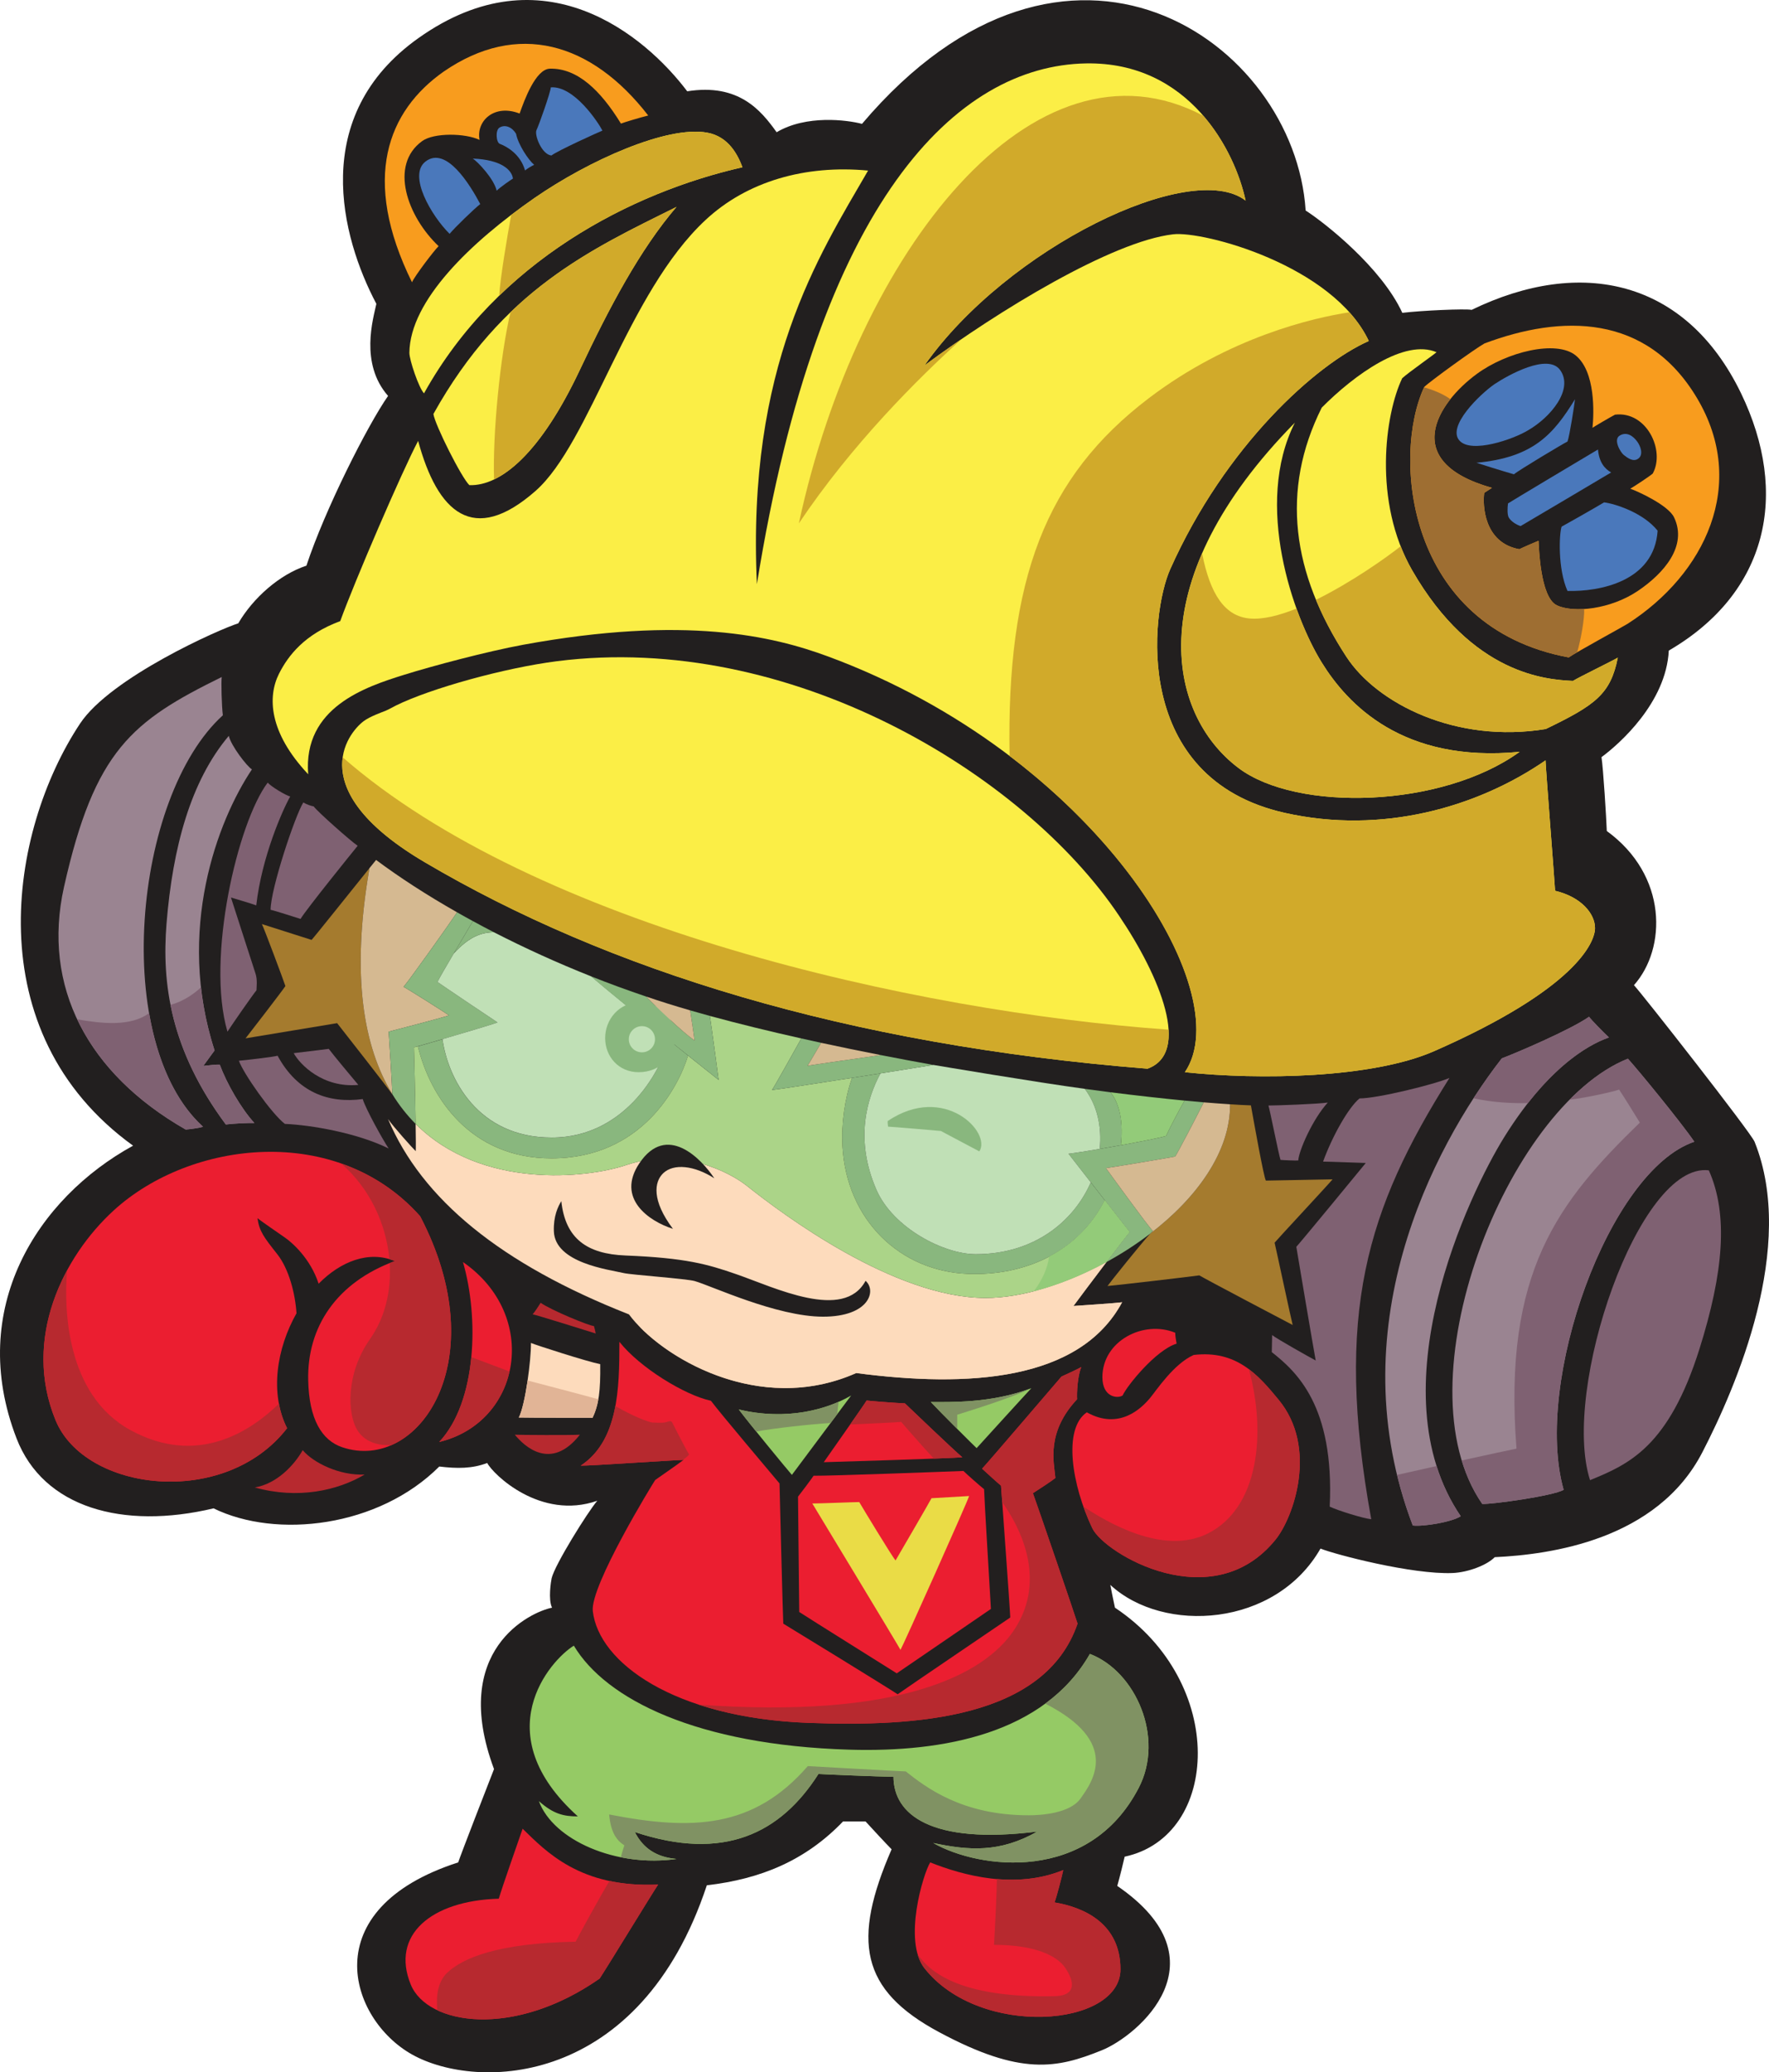 <?xml version="1.0" encoding="utf-8"?>
<!-- Generator: Adobe Illustrator 16.0.0, SVG Export Plug-In . SVG Version: 6.00 Build 0)  -->
<!DOCTYPE svg PUBLIC "-//W3C//DTD SVG 1.1//EN" "http://www.w3.org/Graphics/SVG/1.1/DTD/svg11.dtd">
<svg version="1.1" id="Layer_1" xmlns="http://www.w3.org/2000/svg" xmlns:xlink="http://www.w3.org/1999/xlink" x="0px" y="0px"
	 width="1453.049px" height="1701.481px" viewBox="702.358 1672.08 1453.049 1701.481"
	 enable-background="new 702.358 1672.08 1453.049 1701.481" xml:space="preserve">
<g>
	<path fill="#221F1F" d="M1266.839,1747.043c-34.564-45.805-118.411-116.254-220.664-43.765
		c-90.334,63.974-63.569,163.683-34.677,218.253c-2.524,12.029-13.868,48.9,9.621,75.618
		c-16.881,24.107-51.914,93.468-67.072,139.374c-22.029,7.227-43.71,26.383-55.99,47.36c-15.194,4.669-104.798,44.417-129.94,82.292
		c-58.486,88.215-85.435,253.369,43.547,346.57c-78.409,43.012-136.931,133.635-95.73,240.301
		c22.021,57.099,87.449,75.166,161.859,57.483c51.68,25.262,135.512,15.525,185.384-34.347c14.903,1.775,27.099,1.775,39.378-2.91
		c4.8,9.303,43.795,47.261,90.405,31.018c-7.764,9.051-34.961,52.629-37.492,63.639c-0.482,2.04-3.006,17.55,0.34,24.14
		c-17.838,3.547-84.152,34.632-47.667,132.531c-4.318,11.024-27.098,69.544-29.424,76.622
		c-118.801,38.26-89.789,128.75-37.762,157.793c53.388,29.828,187,27.102,241.992-139.006
		c44.433-5.152,81.039-20.327,111.888-52.414h18.491c3.758,4.199,17.846,19.322,21.391,22.869
		c-32.501,74.814-25.929,115.316,39.016,150.115c67.199,36.068,96.865,29.744,133.619,14.905
		c29.51-11.878,102.432-73.427,12.727-134.958c2.143-7.578,5.24-20.242,6.076-24.006c78.396-16.798,84.416-142.921-7.982-204.452
		c-1.334-5.938-2.957-14.37-3.793-18.686c43.682,40.367,135.76,34.679,172.629-29.83c12.195,4.919,75.367,21.414,108.428,20.075
		c13.266-0.551,28.723-6.773,34.664-13.016c45.852-2.141,133.25-14.086,170.502-86.006c27.928-53.951,77.629-169.085,42.943-255.107
		c-3.041-7.545-92.83-122.043-99.068-128.533c26.814-30.08,27.906-90.089-22.299-126.576c-0.391-10.472-2.893-51.291-4.354-60.643
		c14.805-10.908,53.119-44.836,55.275-87.497c81.322-47.328,99.359-128.615,59.293-211.376
		c-45.191-93.217-131.279-112.006-221.23-68.375c-4.906-1.086-41.223,0.535-56.947,2.442c-17.08-37.122-63.393-73.726-79.402-84.016
		c-8.885-139.071-195.898-269.83-364.416-71.15c-12.202-3.228-45.809-7.577-70.113,6.876
		C1327.538,1762.837,1309.216,1740.301,1266.839,1747.043"/>
	<path fill="#FBEE46" d="M2031.213,2212.056c-5.971,30.165-18.689,38.997-59.16,58.587c-73.688,12.113-138.73-20.895-163.795-59.338
		c-44.816-68.643-54.117-136.715-20.242-204.519c27.084-27.271,68.121-56.714,94.305-45.521c-2.877,2.56-22.035,15.892-28.176,21.33
		c-14.102,29.276-24.289,101.381,8.168,157.775c49.531,85.99,110.732,89.722,132.045,90.792
		C1999.193,2228.117,2025.959,2215.135,2031.213,2212.056"/>
	<path fill="#FBEE46" d="M1765.951,2019.116c-126.457,128.28-106.215,238.462-46.227,283.597
		c47.879,36.069,166.943,32.908,230.881-13.349c-96.127,9.386-141.426-39.164-162.59-73.325
		C1764.527,2178.097,1732.004,2086.301,1765.951,2019.116"/>
	<path fill="#FBEE46" d="M1971.854,2296.391c0.256,7.879,7.58,101.096,7.85,107.068c21.682,5.135,32.791,18.987,32.791,30.615
		c0,11.678-15.576,49.82-131.996,100.996c-50.928,22.401-143.793,23.856-204.889,17.348
		c45.016-66.281-74.395-260.662-293.386-341.448c-45.022-16.612-117.071-33.86-250.223-9.487
		c-29.729,5.488-74.616,17.434-97.736,24.66c-31.615,9.887-83.096,26.717-78.756,81.658c-32.707-34.697-33.26-63.94-24.064-82.395
		c7.629-15.172,21.15-32.538,50.389-43.362c11.429-31.72,50.729-123.028,63.974-147.956c15.932,58.704,45.207,86.175,96.496,41.021
		c44.837-39.548,75.232-162.578,139.596-222.419c34.039-31.703,81.868-45.438,133.499-40.553
		c-40.754,70.365-99.658,160.703-91.328,339.577c50.758-316.355,164.618-425.667,270.252-427.574
		c85.082-1.522,122.523,71.987,131.174,112.656c-44.568-34.445-195.871,38.83-263.758,135.326
		c60.713-45.036,153.982-101.817,204.137-107.656c24.973-2.96,131.529,25.43,160.803,87.597
		c-43.016,18.955-117.793,85.79-163.162,187.504c-16.109,36.186-31.65,171.663,94.135,199.919
		C1837.469,2357.42,1915.744,2335.035,1971.854,2296.391"/>
	<path fill="#EB1E30" d="M1493.707,2879.814c-12.309,0.52-110.399,4.133-123.062,3.932c-1.956,2.928-11.174,15.189-12.812,17.183
		c0,3.812,1.021,90.171,1.021,94.688c9.415,6.14,72.155,45.337,80.096,50.373c7.58-5.22,70.666-48.198,77.346-52.899
		c-0.539-10.305-5.424-89.804-5.623-98.319C1507.264,2892.078,1496.572,2882.625,1493.707,2879.814"/>
	<path fill="#EB1E30" d="M1378.976,2872.637c10.656-0.268,103.522-3.145,113.831-4.014c-7.408-6.323-42.094-39.398-47.162-44.299
		c-5.785-0.169-29.459-1.975-31.431-2.344C1412.221,2825.428,1382.053,2868.188,1378.976,2872.637"/>
	<path fill="#95CA65" d="M1309.216,2829.359c7.076,9.636,39.769,49.334,43.598,53.685c10.252-13.552,44.532-59.791,48.666-65.179
		C1382.053,2829.225,1348.815,2838.795,1309.216,2829.359"/>
	<path fill="#95CA65" d="M1466.943,2823.22c6.891,7.46,35.98,36.436,37.605,37.858c4.332-4.768,40.986-45.069,44.986-49.219
		C1516.615,2824.39,1482.682,2823.22,1466.943,2823.22"/>
	<path fill="#EB1E30" d="M1590.537,2794.527c-3.609,1.975-13.365,6.51-16.258,7.762c-3.615,4.168-62.166,72.624-65.242,75.67
		c2.707,2.574,13.746,12.514,15.568,13.936c0.355,5.285,7.58,104.257,7.58,108.24c-6.488,4.516-84.734,57.431-92.498,63.035
		c-9.23-6.122-90.17-55.793-93.95-57.984c-0.369-6.155-2.893-106.582-3.077-115.098c-6.14-7.395-49.304-58.338-56.345-67.905
		c-21.369-4.534-58.592-27.304-75.183-48.416c0,38.847-0.907,81.289-31.771,101.698c7.026,0.201,74.914-4.533,84.45-4.717
		c-4.665,3.63-20.526,14.486-23.255,16.479c-1.758,2.508-53.615,87.043-51.275,107.654c4.771,42.024,66.236,87.663,177.415,91.777
		c87.613,3.263,193.828-3.262,220.763-81.473c-3.162-10.07-33.621-98.922-36.67-107.118c4.332-2.743,15.91-10.323,18.457-12.479
		c-1.326-13.754-7.445-37.576,17.865-64.712C1586.744,2816.344,1587.432,2801.572,1590.537,2794.527"/>
	<path fill="#EB1E30" d="M1668.818,2775.305c-0.355-2.375-1.121-5.737-1.121-8.965c-26.049-10.674-59.826,6.674-59.826,36.469
		c0,16.812,12.664,17.717,16.627,15.024C1627.943,2810.053,1651.803,2780.426,1668.818,2775.305"/>
	<path fill="#B7292F" d="M1191.656,2766.958c-0.248-1.657-0.95-4.484-1.439-6.124c-3.545,0-35.082-12.964-43.781-19.088
		c-1.404,2.343-5.168,8.014-6.572,9.435C1143.359,2751.867,1185.048,2764.833,1191.656,2766.958"/>
	<path fill="#B7292F" d="M1178.66,2850.054c-8.919,0.468-48.233,0.233-53.438,0
		C1132.518,2859.003,1154.667,2880.65,1178.66,2850.054"/>
	<path fill="#FDDBBC" d="M1128.541,2835.934c12.011,0.234,56.728,0.234,60.521,0.234c5.176-10.858,6.58-22.115,6.324-44.033
		c-10.841-2.123-53.183-15.775-56.926-17.415C1138.672,2788.354,1133.943,2825.31,1128.541,2835.934"/>
	<path fill="#EB1E30" d="M1082.632,2708.288c13.181,45.218,11.543,114.68-19.54,147.755
		C1130.682,2839.681,1145.989,2752.103,1082.632,2708.288"/>
	<path fill="#B7292F" d="M1001.862,2882.76c-22.135,13.183-54.841,20.492-90.171,10.623c17.917-3.079,32.033-17.918,39.314-30.633
		C959.733,2873.107,981.152,2883.714,1001.862,2882.76"/>
	<path fill="#EB1E30" d="M1047.452,2670.662c-68.122-76.705-188.44-62.518-251.662-4.783
		c-41.555,37.958-75.205,105.463-47.801,172.264c24.127,58.82,139.022,72.639,190.169,6.59c-14.471-28.84-8.515-65.613,7.743-94.37
		c-1.021-15.978-6.154-36.321-15.79-48.516c-11.125-14.104-14.677-18.704-16.279-29.561c2.439,2.007,18.051,12.798,22.667,15.993
		c5.424,3.748,20.746,16.797,27.573,37.809c17.98-18.302,41.286-27.521,62.613-18.604c-47.561,17.482-72.17,53.785-71.177,97.9
		c0.681,31.752,11.053,49.303,27.999,54.99C1046.225,2881.42,1109.518,2789.092,1047.452,2670.662"/>
	<path fill="#EB1E30" d="M1595.061,2831.684c-19.846,13.484-12.252,60.06,4.516,95.141c9.92,20.895,98.652,73.627,150.615,9.252
		c14.689-18.219,34.932-75.449,2.359-114.781c-16.816-20.393-34.598-40.902-69.752-36.704
		c-16.391,7.378-30.408,28.841-35.697,35.198C1640.061,2828.32,1621.627,2846.557,1595.061,2831.684"/>
	<path fill="#7F6172" d="M1783.082,2789.141c-1.439-7.494-14.691-85.621-15.932-93.351c5.055-5.571,52.949-63.79,57.053-68.841
		c-3.133,0-29.529-1.123-35.08-1.123c7.691-21.195,20.992-44.584,29.941-51.877c14.654,0.033,61.668-11.543,73.893-16.83
		c-67.668,107.453-94.973,193.059-64.271,362.328c-6.324-0.568-27.504-7.143-34.111-10.339
		c3.963-82.962-27.488-110.966-47.582-126.86c0-3.16,0.285-9.786,0.285-14.002
		C1750.992,2771.29,1778.494,2786.699,1783.082,2789.141"/>
	<path fill="#7F6172" d="M1792.986,2577.345c-12.564,13.769-23.773,39.601-24.24,47.528c-1.461,0.252-12.686-0.234-14.592-0.468
		c-1.453-4.315-8.715-40.987-9.904-44.634C1750.979,2579.771,1784.535,2578.584,1792.986,2577.345"/>
	<path fill="#9A8491" d="M2007.609,2506.898c-15.527,10.856-60.562,30.027-71.688,34.161
		c-57.934,74.597-134.342,223.121-73.113,383.541c8.133,1.087,31.807-2.71,39.387-7.596
		c-70.469-103.706,7.26-265.464,35.613-311.085c39.768-63.974,76.041-78.445,86.145-82.025
		C2020.004,2520.281,2009.348,2509.424,2007.609,2506.898"/>
	<path fill="#9A8491" d="M2094.066,2609.5c-70.447,23.839-132.266,197.675-107.322,285.824c-9.033,5.085-58.535,11.91-66.854,11.592
		c-69.375-99.741,20.264-325.941,119.604-365.589C2047.455,2549.993,2083.225,2593.59,2094.066,2609.5"/>
	<path fill="#7F6172" d="M2105.992,2633.004c-57.451-7.227-121.426,179.976-97.582,254.373
		c31.785-12.999,64.605-27.252,89.973-108.039C2117.902,2717.188,2122.221,2669.509,2105.992,2633.004"/>
	<path fill="#7F6172" d="M972.382,2533.263c-6.558,0.786-25.574,3.196-28.771,3.513c4.97,9.253,23.958,28.775,53.083,26.064
		C992.043,2557.404,976.232,2538.365,972.382,2533.263"/>
	<path fill="#4A78BB" d="M2014.934,2041.131c-10.125,5.955-70.816,42.275-73.893,44.267c-0.553,3.614-0.639,9.317,0.531,11.459
		c1.844,3.313,6.459,6.158,9.807,7.161c2.842-1.689,70.062-41.372,74.359-44.016
		C2020.619,2057.041,2015.891,2051.939,2014.934,2041.131"/>
	<path fill="#4A78BB" d="M1945.904,2061.508c3.332-3.012,41.342-25.746,43.986-26.9c1.688-4.334,5.809-30.884,6.154-34.715
		c-17.617,28.575-34.061,47.83-80.953,52.146C1916.936,2052.675,1936.475,2058.849,1945.904,2061.508"/>
	<path fill="#4A78BB" d="M2063.934,2107.814c-2.809,41.842-47.809,50.139-74.062,49.469c-8.127-18.436-6.793-47.144-4.814-52.798
		c1.672-0.818,28.559-16.093,34.896-19.925C2028.568,2085.582,2051.973,2092.875,2063.934,2107.814"/>
	<path fill="#4A78BB" d="M2047.137,2034.607c-3.297-4.5-8.465-8.299-14.236-4.97c-5.822,3.312,0.652,14.12,3.311,16.078
		c2.645,2.007,7.629,6.156,11.934,2.827C2052.477,2045.23,2049.83,2038.254,2047.137,2034.607"/>
	<path fill="#4A78BB" d="M1983.914,1975.987c11.182,15.741-7.812,38.695-26.396,49.386c-12.428,7.577-46.51,19.205-56.26,8.564
		c-10.791-11.678,16.762-38.16,28.523-46.341C1940.92,1980.152,1973.811,1961.732,1983.914,1975.987"/>
	<path fill="#F89C1E" d="M2028.938,2012.54c25.814-3.111,41.42,29.261,30.982,48.349c-2.057,1.892-15.059,10.523-18.469,12.447
		c5.168,1.723,31.146,13.316,36.002,23.572c11.125,23.354-8.146,45.854-30.133,60.594c-21.979,14.704-52.311,18.186-66.15,11.594
		c-13.867-6.592-14.732-48.516-15.072-53c-1.369,0.535-12.26,5.17-15.754,6.927c-29.361-5.287-30.197-36.604-28.828-46.291
		c1.057-0.687,3.863-2.526,6.324-4.098c-76.055-21.398-44.902-69.714-12.465-93.503c24.68-18.15,65.264-28.154,81.225-15.239
		c16.391,13.316,15.059,47.444,13.832,59.457C2011.475,2022.479,2026.178,2013.945,2028.938,2012.54 M1990.891,2211.855
		c6.24-4.332,45.193-25.562,48.434-27.637c63.406-40.652,99.176-114.547,56.896-185.381c-41.42-69.426-111.35-68.472-174.5-44.784
		c-8.316,4.667-45.17,31.418-49.502,35.752C1845.828,2046.184,1856.924,2186.929,1990.891,2211.855"/>
	<path fill="#4A78BB" d="M1096.834,1839.624c-4.885,3.78-20.845,19.205-25.177,24.459c-14.825-14.638-34.614-48.165-19.689-59.458
		C1068.949,1791.778,1088.454,1823.799,1096.834,1839.624"/>
	<path fill="#4A78BB" d="M1090.645,1802.268c3.949,2.357,17.498,16.646,19.675,26.383c2.708-2.711,11.224-8.666,13.365-9.938
		C1122.819,1811.686,1114.283,1803.222,1090.645,1802.268"/>
	<path fill="#4A78BB" d="M1133.639,1812.038c1.056-1.07,5.487-3.749,7.466-4.635c-4.772-3.999-13.251-16.864-14.861-25.513
		c-3.262-5.438-8.934-7.862-13.584-5.053c-3.609,2.143-2.708,12.246,0.206,13.334
		C1118.799,1792.414,1129.845,1798.703,1133.639,1812.038"/>
	<path fill="#4A78BB" d="M1155.285,1799.774c4.601-3.764,39.42-19.541,41.909-20.461c-3.396-6.642-23.284-36.955-42.406-35.5
		c-0.369,4.534-9.635,30.683-11.776,35.149C1141.204,1782.777,1147.173,1798.838,1155.285,1799.774"/>
	<path fill="#F89C1E" d="M1154.037,1728.473c-11.713,0.302-21.001,25.849-24.865,36.84c-20.845-8.132-35.848,6.089-32.919,21.63
		c-11.784-5.604-37.513-6.022-47.149,0.987c-27.197,19.741-12.245,61.816,13.521,86.258c-3.885,3.764-19.505,24.392-21.866,29.644
		c-41.973-85.186-19.859-140.693,25.95-172.916c60.442-41.689,121.389-24.357,168.098,36.004c-6.14,1.505-19.597,5.503-22.405,6.642
		C1195.605,1746.157,1176.484,1727.905,1154.037,1728.473"/>
	<path fill="#FBEE46" d="M1621.422,2423.77c34.195,50.506,59.271,112.771,23.502,125.771
		c-247.578-19.773-443.313-80.837-593.792-169.587c-99.644-58.771-63.789-105.362-50.091-115.751
		c5.204-3.915,14.939-7.277,18.236-8.634c2.446-1.003,6.274-3.228,8.132-4.132c28.523-14.102,89.554-31.033,132.584-36.487
		C1350.807,2190.709,1543.025,2307.062,1621.422,2423.77"/>
	<path fill="#9A8491" d="M885.408,2259.368c-73.659,66.851-92.199,268.827-16.279,337.853c-3.297,1.036-10.118,1.923-14.237,2.291
		c-80.486-45.939-118.276-117.408-99.956-199.232c25.177-112.22,55.926-136.144,129.549-172.329
		C883.934,2232.048,884.437,2251.656,885.408,2259.368"/>
	<path fill="#9A8491" d="M887.847,2595.347c-45.554-61.264-52.679-115.919-48.694-165.071
		c5.034-62.165,19.703-116.787,51.126-154.01c1.936,8.264,15.123,25.293,19.015,27.518c-28.239,42.11-62.598,132.298-30.679,230.802
		c-1.942,2.442-6.594,9.118-9.252,12.665c4.736-0.486,11.075-1.24,13.5-1.071c5.743,15.558,17.52,36.035,28.424,47.946
		C907.324,2593.957,894.108,2594.525,887.847,2595.347"/>
	<path fill="#7F6172" d="M898.589,2543.033c3.602,10.305,26.75,43.362,37.74,51.828c21.483,0.904,59.457,7.41,85.272,20.21
		c-5.034-7.595-18.952-32.673-21.298-40.603c-28.204,3.796-53.65-5.571-69.943-35.584
		C927.835,2539.787,903.091,2542.666,898.589,2543.033"/>
	<path fill="#7F6172" d="M889.187,2519.143c-17.718-60.492,8.48-171.979,33.061-204.5c2.489,3.078,15.052,10.674,18.484,11.392
		c-6.324,11.226-23.369,49.638-27.885,89.403c-4.133-1.59-19.328-5.939-20.781-6.459c2.361,7.596,18.923,58.488,20.242,62.688
		c1.624,5.051,0.723,11.174,0.723,13.518C909.947,2488.812,893.15,2513.021,889.187,2519.143"/>
	<path fill="#7F6172" d="M924.624,2419.084c3.581,0.72,20.979,6.374,24.588,7.479c5.069-8.314,42.93-55.174,46.943-60.043
		c-5.438-3.613-33.075-28.005-36.152-32.355c-1.624-0.182-5.956-1.621-8.515-3.227
		C944.447,2342.479,924.624,2402.121,924.624,2419.084"/>
	<path fill="#EADC46" d="M1369.595,2906.531c6.219,0,34.494-1.17,38.542-1.17c2.155,3.764,27.134,44.969,29.814,47.947
		c2.623-4.519,27.588-47.279,29.545-51.109c3.092-0.168,28.006-1.605,30.885-1.79c-1.242,4.517-54.375,123.213-56.367,126.292
		C1438.787,3020.743,1373.12,2912.404,1369.595,2906.531"/>
	<path fill="#EB1E30" d="M1131.632,3173.568c-3.779,11.041-16.676,47.512-19.576,57.449c-55.756,1.605-88.881,29.979-72.318,70.481
		c13.669,33.393,84.514,44.416,155.18-4.919c8.451-12.999,43.129-69.895,48.014-77.14
		C1178.979,3222.335,1150.79,3192.188,1131.632,3173.568"/>
	<path fill="#95CA65" d="M1144.982,3150.899c11.777,32.071,63.435,54.622,113.009,47.496c-16.527-1.522-27.39-8.751-34.21-22.117
		c73.155,24.409,119.765,1.088,150.862-47.679c7.764,0.485,48.766,2.141,61.614,2.341c0.119,30.532,29.982,55.978,118.148,44.953
		c-30.898,17.55-56.182,15.575-85.443,9.419c37.578,21.396,127.799,33.492,168.723-45.287c21.412-41.154-2.424-95.66-40.102-109.98
		c-37.393,65.297-119.949,80.939-197.665,78.613c-124.997-3.765-199.96-41.355-226.215-85.404
		c-19.824,12.279-72.255,72.254,3.297,140.193C1165.274,3163.463,1156.908,3161.473,1144.982,3150.899"/>
	<path fill="#EB1E30" d="M1575.719,3207.512c-0.908,4.534-5.793,23.506-7.225,26.551c25.141,4.183,54.203,17.916,54.203,54.938
		c0,47.53-115.617,56.747-160.994-0.886c-17.697-22.552-1.035-77.691,4.723-86.893
		C1493.707,3212.046,1536.318,3223.605,1575.719,3207.512"/>
	<path fill="#FBEE46" d="M1258.027,1841.949c-70.468,35.016-142.809,68.022-199.671,170.039c1.27,8.918,23.156,52.48,29.544,58.437
		c26.198,0.837,58.741-26.733,90.76-94.689C1202.831,1924.476,1227.993,1877.016,1258.027,1841.949"/>
	<path fill="#FBEE46" d="M1050.642,1995.041c60.464-108.809,170.424-164.952,261.566-185.647
		c-3.779-9.986-11.259-25.194-29.005-28.406c-32.756-5.972-97.035,22.669-142,53.785c-52.034,36.053-102.168,84.132-102.586,126.96
		C1038.546,1967.42,1046.332,1990.591,1050.642,1995.041"/>
	<path fill="#B7292F" d="M1069.601,3291.896c-8.636,8.266-8.905,21.481-8.012,30.683c29.36,13.902,81.337,10.289,133.329-25.998
		c8.451-12.999,43.129-69.895,48.014-77.14c-15.272,0.702-28.488-0.551-40.016-2.993c-9.5,16.109-24.106,42.844-27.75,49.869
		C1110.773,3267.504,1082.25,3279.852,1069.601,3291.896"/>
	<path fill="#809263" d="M1589.721,3148.992c-8.635,11.963-32.225,13.551-42.291,13.551c-54.723,0-84.266-22.768-101.098-36.035
		c-8.934-0.283-70.164-3.83-80.452-4.365c-44.703,51.509-95.425,52.948-163.164,39.715c1.354,15.426,6.523,21.548,12.479,25.362
		c-0.766,2.04-1.893,5.989-2.907,9.804c14.599,2.927,30.246,3.613,45.703,1.372c-16.527-1.522-27.39-8.751-34.21-22.117
		c73.155,24.409,119.765,1.088,150.862-47.679c7.764,0.485,48.766,2.141,61.614,2.341c0.119,30.532,29.982,55.978,118.148,44.953
		c-30.898,17.55-56.182,15.575-85.443,9.419c37.578,21.396,127.799,33.492,168.723-45.287c21.412-41.154-2.424-95.66-40.102-109.98
		c-9.535,16.68-22.064,30.113-36.691,40.804C1622.945,3102.401,1600.045,3134.705,1589.721,3148.992"/>
	<path fill="#B7292F" d="M1622.697,3289.001c0-37.022-29.062-50.756-54.203-54.938c1.432-3.045,6.316-22.017,7.225-26.551
		c-18.088,7.395-36.855,8.884-54.523,7.395c-0.014,9.352-1.453,39.314-2.375,54.02c47.512,0,57.43,17.383,58.707,19.189
		c1.268,1.807,15.541,22.385-8.934,22.936c-79.133,1.758-103.311-20.912-112.492-34.429c1.291,4.384,3.078,8.281,5.602,11.493
		C1507.08,3345.748,1622.697,3336.531,1622.697,3289.001"/>
	<path fill="#B7292F" d="M1750.191,2936.076c14.689-18.219,34.932-75.449,2.359-114.781c-7.43-9.051-15.107-18.102-24.361-25.011
		c14.535,53.032,7.928,113.929-33.605,134.823c-37.109,18.688-84.104-10.054-102.324-22.017c2.148,6.074,4.551,12.03,7.316,17.733
		C1609.496,2947.719,1698.229,3000.451,1750.191,2936.076"/>
	<path fill="#7F6172" d="M1957.383,2577.797c31.602-40.352,58.168-50.94,66.57-53.902c-3.949-3.613-14.605-14.471-16.344-16.996
		c-15.527,10.856-60.562,30.027-71.688,34.161c-7.529,9.703-15.379,20.677-23.24,32.772
		C1928.258,2577.262,1943.947,2578.082,1957.383,2577.797"/>
	<path fill="#7F6172" d="M1902.195,2917.005c-8.82-12.933-15.273-26.8-19.846-41.222c-13.031,2.895-24.957,5.571-32.438,7.276
		c3.348,13.735,7.566,27.605,12.896,41.541C1870.941,2925.688,1894.615,2921.891,1902.195,2917.005"/>
	<path fill="#7F6172" d="M2049.312,2593.809c-66.533,64.691-112.604,121.989-101.316,267.687
		c-5.467,1.072-24.488,5.187-44.965,9.704c3.963,13.066,9.516,25.094,16.859,35.717c8.318,0.318,57.82-6.507,66.854-11.592
		c-24.943-88.149,36.875-261.985,107.322-285.824c-10.842-15.91-46.611-59.507-54.572-68.173
		c-16.479,6.591-32.621,18.286-47.879,33.677c14.32-1.674,36.002-6.608,40.668-8.298
		C2035.211,2570.938,2044.662,2586.213,2049.312,2593.809"/>
	<path fill="#9E6E32" d="M2003.576,2172.09c-9.02,0.586-16.982-0.419-22.406-2.994c-13.867-6.592-14.732-48.516-15.072-53
		c-1.369,0.535-12.26,5.17-15.754,6.927c-29.361-5.287-30.197-36.604-28.828-46.291c1.057-0.687,3.863-2.526,6.324-4.098
		c-57.785-16.228-53.65-48.032-34.125-72.808c-6.729-4.868-15.676-8.03-21.617-9.737c-26.213,56.547-14.953,196.857,118.793,221.767
		c1.227-0.87,3.766-2.375,6.963-4.282C2000.746,2197.72,2003.98,2180.287,2003.576,2172.09"/>
	<path fill="#B7292F" d="M1445.645,2824.324c-5.785-0.169-29.459-1.975-31.431-2.344c-0.858,1.455-6.792,10.004-13.534,19.691
		c13.534-0.619,39.008-1.724,41.887-2.158c1.795,2.275,21.83,24.977,26.871,30.164c11.691-0.453,20.59-0.871,23.369-1.055
		C1485.398,2862.3,1450.713,2829.225,1445.645,2824.324"/>
	<path fill="#809263" d="M1390.136,2833.055c0.219-3.378,0.588-7.143,1.07-10.037c-19.873,8.767-48.666,14.271-81.99,6.342
		c2.461,3.345,8.012,10.306,14.322,18.15c12.883-2.609,45.59-6.174,61.074-7.076
		C1386.52,2837.891,1388.413,2835.365,1390.136,2833.055"/>
	<path fill="#809263" d="M1488.625,2833.658c4.402-1.455,45.148-13.835,59.988-21.464c-32.6,12.179-66.08,11.025-81.67,11.025
		c3.58,3.864,13.094,13.499,21.682,22.065C1488.66,2841.37,1488.625,2835.281,1488.625,2833.658"/>
	<path fill="#B7292F" d="M1268.4,2866.247c-1.071-1.07-12.834-24.022-13.891-26.216c-1.105-2.141-3.459-0.518-6.154,0
		c-1.772,0.352-8.132,0.186-10.309,0c-9.366-1.99-24.475-10.222-30.261-13.482c-3.729,20.091-11.613,37.791-28.424,48.916
		c6.877,0.201,72.553-4.349,83.797-4.684C1265.216,2869.459,1267.562,2867.536,1268.4,2866.247"/>
	<path fill="#B7292F" d="M1587.459,3005.186c-3.162-10.07-33.621-98.922-36.67-107.118c4.332-2.743,15.91-10.323,18.457-12.479
		c-1.326-13.754-7.445-37.576,17.865-64.712c-0.367-4.532,0.32-19.304,3.426-26.349c-3.609,1.975-13.365,6.51-16.258,7.762
		c-3.615,4.168-62.166,72.624-65.242,75.67c2.707,2.574,13.746,12.514,15.568,13.936c0.051,1.053,0.439,6.173,0.957,13.532
		c12.111,16.965,38.492,61.9,9.699,105.079c-24.688,37.04-95.24,73.057-259.021,61.164c25.042,8.213,55.239,13.701,90.455,14.988
		C1454.309,3089.921,1560.523,3083.396,1587.459,3005.186"/>
	<path fill="#E1B496" d="M1189.062,2836.168c2.248-4.701,3.765-9.503,4.771-15.207c-11.627-3.263-48.517-12.883-58.082-15.393
		c-1.844,12.582-4.438,24.928-7.211,30.365C1140.551,2836.168,1185.269,2836.168,1189.062,2836.168"/>
	<path fill="#B7292F" d="M1120.876,2798.191c-7.714-3.027-24.411-9.167-31.402-11.811c-2.609,27.285-10.756,53.049-26.382,69.662
		C1094.657,2848.396,1114.821,2825.176,1120.876,2798.191"/>
	<path fill="#B7292F" d="M809.523,2846.289c-53.637-29.311-54.622-101.313-52.013-131.26c-19.307,35.751-27.354,79.6-9.522,123.113
		c24.127,58.82,139.022,72.639,190.169,6.59c-3.233-6.374-5.374-13.148-6.679-20.141
		C909.131,2846.338,865.28,2876.753,809.523,2846.289"/>
	<path fill="#B7292F" d="M1047.452,2670.662c-18.505-20.795-40.839-34.881-64.832-43.245c23.354,20.177,36.939,49.436,39.57,78.512
		c1.517,0.452,3.042,0.954,4.495,1.556c-1.418,0.552-2.808,1.17-4.247,1.724c1.439,22.567-3.779,44.784-16.194,62.368
		c-19.888,28.188-18.789,61.78-10.089,75.146c6.863,10.641,18.923,12.28,27.722,11.88
		C1068.091,2839.263,1095.785,2762.876,1047.452,2670.662"/>
	<path fill="#7F6172" d="M854.893,2599.512c4.119-0.368,10.94-1.255,14.237-2.291c-23.27-21.18-37.641-54.856-44.285-93.318
		c-15.286,11.309-38.825,8.583-59.039,5.137C782.638,2544.689,812.955,2575.555,854.893,2599.512"/>
	<path fill="#7F6172" d="M911.287,2594.125c-10.905-11.911-22.681-32.389-28.424-47.946c-2.425-0.169-8.763,0.585-13.5,1.071
		c2.659-3.547,7.31-10.223,9.252-12.665c-5.722-17.583-9.267-34.965-11.195-51.845c-5.601,5.369-14.804,11.693-25.007,14.388
		c6.119,30.766,19.54,63.405,45.433,98.219C894.108,2594.525,907.324,2593.957,911.287,2594.125"/>
	<path fill="#D1AA2A" d="M1358.535,2101.793c43.377-64.678,97.149-118.294,133.754-151.385
		c-10.826,7.359-21.078,14.671-30.551,21.715c67.887-96.496,219.189-169.771,263.758-135.326
		c-4.162-19.574-15.039-46.793-34.648-69.579C1551.762,1693.442,1406.5,1879.089,1358.535,2101.793"/>
	<path fill="#D1AA2A" d="M1972.053,2270.643c40.471-19.59,53.189-28.422,59.16-58.587c-5.254,3.079-32.02,16.062-36.855,19.106
		c-21.312-1.07-82.514-4.802-132.045-90.792c-3.68-6.424-6.791-13.031-9.436-19.79c-12.096,9.602-40.719,29.778-69.582,43.981
		c6.424,15.56,14.74,31.15,24.963,46.743C1833.322,2249.748,1898.365,2282.756,1972.053,2270.643"/>
	<path fill="#D1AA2A" d="M1719.725,2302.713c47.879,36.069,166.943,32.908,230.881-13.349
		c-96.127,9.386-141.426-39.164-162.59-73.325c-6.777-10.941-14.258-26.299-20.709-44.283c-14.471,5.821-28.191,9.267-39.018,8.098
		c-19.689-2.092-31.834-19.341-38.514-53.401C1654.949,2206.586,1677.383,2270.877,1719.725,2302.713"/>
	<path fill="#D1AA2A" d="M1675.609,2552.418c61.096,6.509,153.961,5.054,204.889-17.348
		c116.42-51.176,131.996-89.318,131.996-100.996c0-11.628-11.109-25.48-32.791-30.615c-0.27-5.973-7.594-99.189-7.85-107.068
		c-56.109,38.645-134.385,61.029-214.203,43.096c-125.785-28.256-110.244-163.733-94.135-199.919
		c45.369-101.714,120.146-168.549,163.162-187.504c-3.998-8.481-9.486-16.362-15.959-23.571
		c-29.566,4.482-98.709,20.342-164.752,70.548c-84.867,64.543-116.973,148.691-114.334,293.736
		C1652.086,2384.187,1708.92,2503.352,1675.609,2552.418"/>
	<path fill="#D1AA2A" d="M1178.66,1975.735c24.17-51.26,49.333-98.72,79.367-133.786c-46.263,22.986-93.369,45.119-136.335,86.458
		c-8.458,35.417-14.783,100.126-13.514,137.3C1129.994,2055.317,1154.455,2027.062,1178.66,1975.735"/>
	<path fill="#D1AA2A" d="M1283.204,1780.987c-32.756-5.972-97.035,22.669-142,53.785c-6.396,4.467-12.72,9.051-18.959,13.803
		c-3.545,19.371-8.934,51.576-9.848,66.281c59.507-57.582,134.506-90.59,199.812-105.463
		C1308.429,1799.407,1300.95,1784.199,1283.204,1780.987"/>
	<path fill="#D1AA2A" d="M1051.131,2379.954c150.479,88.75,346.215,149.813,593.792,169.587c13.4-4.852,18.236-16.596,17.301-32.036
		c-210.242-14.956-520.206-85.388-678.364-223.608C980.869,2315.128,992.624,2345.457,1051.131,2379.954"/>
	<path fill="#E1B496" d="M1405.642,2799.429c91.434,12.013,183.356,6.909,218.424-58.135c-4.566,0.753-36.338,2.795-39.982,3.063
		c3.057-4.15,15.74-21.081,27.135-36.069c-19.641,10.706-40.152,18.987-59.727,24.007c-25.66,33.926-86.004,58.972-152.274,53.016
		c-51.906,22.384-104.323,12.346-171.31-23.689C1260.246,2794.562,1333.259,2831.566,1405.642,2799.429"/>
	<path fill="#A57B2E" d="M1005.84,2384.855c-14.435,17.918-45.887,57.35-47.56,58.938c-2.957-0.902-37.322-11.877-40.817-12.998
		c1.688,3.145,17.817,46.224,19.32,50.891c-1.688,2.794-30.296,39.934-32.721,42.929c4.666-0.753,69.66-11.526,75.211-12.464
		c6.509,8.364,41.995,53.483,45.341,58.52v-0.183C1001.161,2532.226,990.434,2473.473,1005.84,2384.855"/>
	<path fill="#A57B2E" d="M1796.928,2640.383c-2.559,0-51.721,1.037-54.799,1.037c-1.779-2.929-9.805-48.014-12.279-61.766
		c-5.354-0.168-11.074-0.502-17.115-0.904c0.297,39.198-27.688,77.208-65.611,106.232c-8.119,8.9-32.09,38.863-35.068,42.979
		c9.217-0.785,68.355-7.694,75.396-8.733c3.58,2.292,73.127,38.948,76.707,40.754c-1.035-3.597-13.832-63.506-14.854-67.588
		C1751.609,2689.533,1792.852,2645.268,1796.928,2640.383"/>
	<path fill="#FDDBBC" d="M1315.74,2645.652c-14.088-11.191-54.168-32.121-99.006-16.998
		c-32.387,10.926-119.113,20.176-172.983-33.793c0.185,11.276,0.255,20.226,0.085,22.4c-2.808-2.744-18.236-19.842-22.752-26.382
		c27.871,65.915,92.696,119.048,197.891,160.386c25.602,34.58,106.5,83.73,186.667,48.163
		c91.434,12.013,183.356,6.909,218.424-58.135c-4.566,0.753-36.338,2.795-39.932,3.063c3.006-4.15,15.689-21.081,27.084-36.069
		c-33.559,18.335-69.746,29.493-99.24,29.493C1436.846,2737.781,1344.986,2668.922,1315.74,2645.652"/>
	<path fill="#D5B991" d="M1021.601,2519.143c3.999-1.02,44.455-11.543,49.503-13.349c-2.155-1.808-33.224-21.297-37.208-23.489
		c4.956-5.889,34.72-47.461,43.902-61.162c-25.177-14.287-47.596-28.875-66.519-42.994c-1.234,1.521-3.091,3.814-5.438,6.707
		c-15.406,88.617-4.679,147.37,18.775,185.632C1024.664,2567.424,1021.956,2523.024,1021.601,2519.143"/>
	<path fill="#89B77E" d="M1649.312,2682.758c-4.486-4.467-36.492-48.767-38.549-51.594c4.602-0.502,53.02-8.699,56.863-9.484
		c1.979-2.861,18.236-33.912,23.49-44.52c-5.084-0.449-10.338-0.902-15.762-1.438c-4.58,7.896-13.635,25.361-15.174,29.075
		c-10.252,3.079-65.291,12.849-80.131,14.589c5.105,6.658,44.803,57.383,50.168,64.258c-1.785,2.058-9.982,12.766-19,24.644
		c12.492-6.844,24.645-14.673,35.904-23.306C1648.072,2683.996,1648.859,2683.192,1649.312,2682.758"/>
	<path fill="#D5B991" d="M1712.734,2578.75c-6.793-0.434-14.004-0.953-21.617-1.59c-5.254,10.607-21.512,41.658-23.49,44.52
		c-3.844,0.785-52.262,8.982-56.863,9.484c2.057,2.827,34.062,47.127,38.549,51.594c-0.453,0.435-1.24,1.238-2.189,2.225
		C1685.047,2655.958,1713.031,2617.948,1712.734,2578.75"/>
	<path fill="#89B77E" d="M1111.035,2511.581c-6.501-4.332-46.972-31.434-49.297-33.258c2.091-5.002,21.816-37.407,29.026-49.971
		c-4.403-2.393-8.699-4.769-12.967-7.21c-9.182,13.701-38.946,55.273-43.902,61.162c3.984,2.192,35.053,21.682,37.208,23.489
		c-5.048,1.806-45.504,12.329-49.503,13.349c0.354,3.882,3.063,48.281,3.014,51.345c5.708,9.284,12.181,17.397,19.136,24.374
		c-0.347-24.509-1.233-60.242-1.354-62.869C1046.36,2531.105,1102.91,2514.476,1111.035,2511.581"/>
	<path fill="#89B77E" d="M1503.832,2701.847c-26.383,0-67.959-21.682-81.543-52.782c-18.164-41.588-7.728-75.132,3.248-95.659
		c-7.565,1.206-15.442,2.442-23.291,3.664c-5.898,16.495-8.934,37.792-7.891,56.145c3.424,60.427,47.127,102.735,103.336,104.792
		c45.355,1.658,90.172-16.996,112.123-60.46c-3.814-4.867-7.75-9.921-11.479-14.687
		C1584.369,2674.778,1551.959,2701.847,1503.832,2701.847"/>
	<path fill="#89B77E" d="M1605.646,2615.422c5.607-0.971,11.527-1.99,17.385-3.045c2.793-24.542-3.652-37.357-8.502-43.479
		c-6.891-0.904-13.967-1.841-21.129-2.812C1603.639,2579.67,1607.518,2597.354,1605.646,2615.422"/>
	<path fill="#C0E0B6" d="M1425.537,2553.405c-10.976,20.527-21.412,54.071-3.248,95.659c13.584,31.101,55.161,52.782,81.543,52.782
		c48.127,0,80.537-27.068,94.504-58.987c-8.699-11.143-16.258-20.829-18.285-23.473c5.033-0.602,14.654-2.125,25.596-3.965
		c1.871-18.068-2.008-35.752-12.246-49.336c-40.137-5.437-119.736-18.87-124.402-19.64
		C1460.469,2547.868,1444.006,2550.495,1425.537,2553.405"/>
	<path fill="#89B77E" d="M1155.604,2606.138c-61.159,0-85.4-48.733-89.803-80.771c-8.551,2.509-16.045,4.684-20.207,5.821
		c10.323,42.276,43.327,91.962,109.796,91.962c74.297,0,104.437-59.037,112.151-84.383c-5.098-4.148-10.571-8.515-16.229-13.082
		C1247.469,2546.982,1217.62,2606.138,1155.604,2606.138"/>
	<path fill="#C0E0B6" d="M1108.079,2437.52c-10.238,0.084-20.362,3.514-33.075,17.517c-6.338,10.773-12.181,20.728-13.287,23.287
		c2.347,1.824,42.817,28.926,49.318,33.258c-4.885,1.757-27.282,8.45-45.213,13.686c4.432,32.088,28.672,80.819,89.782,80.819
		c62.038,0,91.895-59.155,95.73-80.451c-22.823-18.42-48.368-39.181-63.357-51.879
		C1159.772,2462.564,1132.922,2450.268,1108.079,2437.52"/>
	<path fill="#221F1F" d="M1163.417,2658.283c3.283,30.732,21.001,43.396,52.786,44.634c49.667,1.991,67.469,7.211,91.022,15.375
		c31.268,10.823,88.201,38.812,106.104,5.402c9.195,8.131,3.027,29.461-34.883,29.461c-38.23,0-92.129-25.529-105.529-29.259
		c-6.813-1.941-52.168-5.104-58.174-6.542c-12.33-2.895-56.529-8.264-57.444-34.295
		C1156.858,2670.596,1160.744,2662.615,1163.417,2658.283"/>
	<path fill="#89B77E" d="M1431.492,2592.52c46.574-31.334,85.557,9.519,75.268,24.909c-1.771-1.003-28.807-15.223-31.572-16.745
		c-2.537-0.234-40.902-3.564-43.396-3.564C1431.662,2595.178,1431.371,2594.092,1431.492,2592.52"/>
	<path fill="#89B77E" d="M1256.75,2523.611c0,15.791-12.124,28.807-29.828,28.807c-16.243,0-27.488-12.598-27.488-28.071
		c0-15.04,11.245-29.311,28.729-29.311C1243.938,2495.036,1256.75,2507.818,1256.75,2523.611 M1229.631,2514.61
		c-5.92,0-10.77,4.802-10.77,10.757c0,5.938,4.85,10.74,10.77,10.74c5.941,0,10.741-4.802,10.741-10.74
		C1240.372,2519.412,1235.572,2514.61,1229.631,2514.61"/>
	<path fill="#ABD488" d="M1609.814,2657.546c-21.986,43.464-66.768,62.118-112.123,60.46
		c-56.209-2.057-99.913-44.365-103.336-104.792c-1.043-18.319,1.992-39.599,7.862-56.127c-31.82,4.968-62.655,9.702-65.718,9.937
		c2.361-3.396,18.307-32.036,24.078-42.326c-26.404-5.906-51.715-12.111-75.184-18.503c1.822,11.511,5.771,41.606,7.246,52.563
		c-5.807-4.65-14.775-11.775-25.113-19.99c-7.699,25.346-37.86,84.383-112.136,84.383c-66.504,0-99.495-49.736-109.796-92.012
		c-1.659,0.469-2.765,0.803-3.198,0.854c0.121,2.627,1.007,38.36,1.354,62.869c53.871,53.969,140.596,44.719,172.983,33.793
		c44.838-15.123,84.918,5.807,99.006,16.998c29.246,23.27,121.106,92.129,196.239,92.129c29.494,0,65.682-11.158,99.24-29.493
		c9.018-11.878,17.215-22.586,19-24.644C1627.93,2680.7,1619.314,2669.693,1609.814,2657.546"/>
	<path fill="#221F1F" d="M1247.115,2635.363c8.664-8.23,25.645-6.341,41.973,4.165c-10.719-16.228-39.208-45.72-61.598-12.263
		c-19.2,28.692,7.813,47.529,27.608,53.752C1237.55,2657.715,1239.635,2642.49,1247.115,2635.363"/>
	<path fill="#93CB79" d="M1623.01,2612.377c16.463-2.978,32.174-6.089,37.172-7.579c1.539-3.714,10.594-21.179,15.174-29.075
		c0.17,0.017,0.254,0.017,0.404,0.05c-18.754-1.823-39.314-4.115-61.23-6.875C1619.365,2575.02,1625.754,2587.835,1623.01,2612.377"
		/>
	<path fill="#89B77E" d="M1090.765,2428.353c-3.481,6.073-9.855,16.713-15.761,26.684c12.713-14.036,22.837-17.433,33.075-17.517
		c-5.941-3.061-11.712-6.121-17.385-9.217C1090.729,2428.318,1090.744,2428.318,1090.765,2428.353"/>
	<path fill="#89B77E" d="M1269.236,2501.629c0.9,5.771,2.979,19.288,3.609,24.791c-9.537-6.641-31.501-27.553-39.712-36.102
		c-15.428-5.187-30.501-10.756-45.292-16.612c21.1,18.47,83.564,68.157,104.798,85.052c-1.475-10.957-5.424-41.053-7.246-52.563
		c-5.289-1.438-10.472-2.895-15.562-4.384C1269.654,2501.795,1269.449,2501.712,1269.236,2501.629"/>
	<path fill="#D5B991" d="M1272.845,2526.42c-0.631-5.503-2.709-19.021-3.609-24.791c-12.181-3.498-24.227-7.295-36.103-11.311
		C1241.344,2498.867,1263.308,2519.779,1272.845,2526.42"/>
	<path fill="#89B77E" d="M1365.597,2547.216c1.39-2.024,8.246-13.886,11.224-18.922c-5.474-1.188-10.876-2.392-16.243-3.597
		c-5.771,10.29-21.717,38.93-24.078,42.326c5.672-0.436,106.301-16.245,132.463-20.577c-14.336-2.577-28.707-5.253-43.008-8.063
		C1413.406,2540.156,1368.27,2546.546,1365.597,2547.216"/>
	<path fill="#D5B991" d="M1425.955,2538.383c-16.598-3.229-32.99-6.625-49.134-10.089c-2.978,5.036-9.834,16.897-11.224,18.922
		C1368.27,2546.546,1413.406,2540.156,1425.955,2538.383"/>
	<path fill="#93CB79" d="M1611.219,2708.288c9.018-11.878,17.215-22.586,19-24.644c-2.289-2.944-10.904-13.951-20.404-26.099
		c-10.678,21.13-26.836,36.37-45.709,46.291c-1.391,9.854-5.771,19.439-12.613,28.458
		C1571.066,2727.275,1591.578,2718.994,1611.219,2708.288"/>
</g>
</svg>
